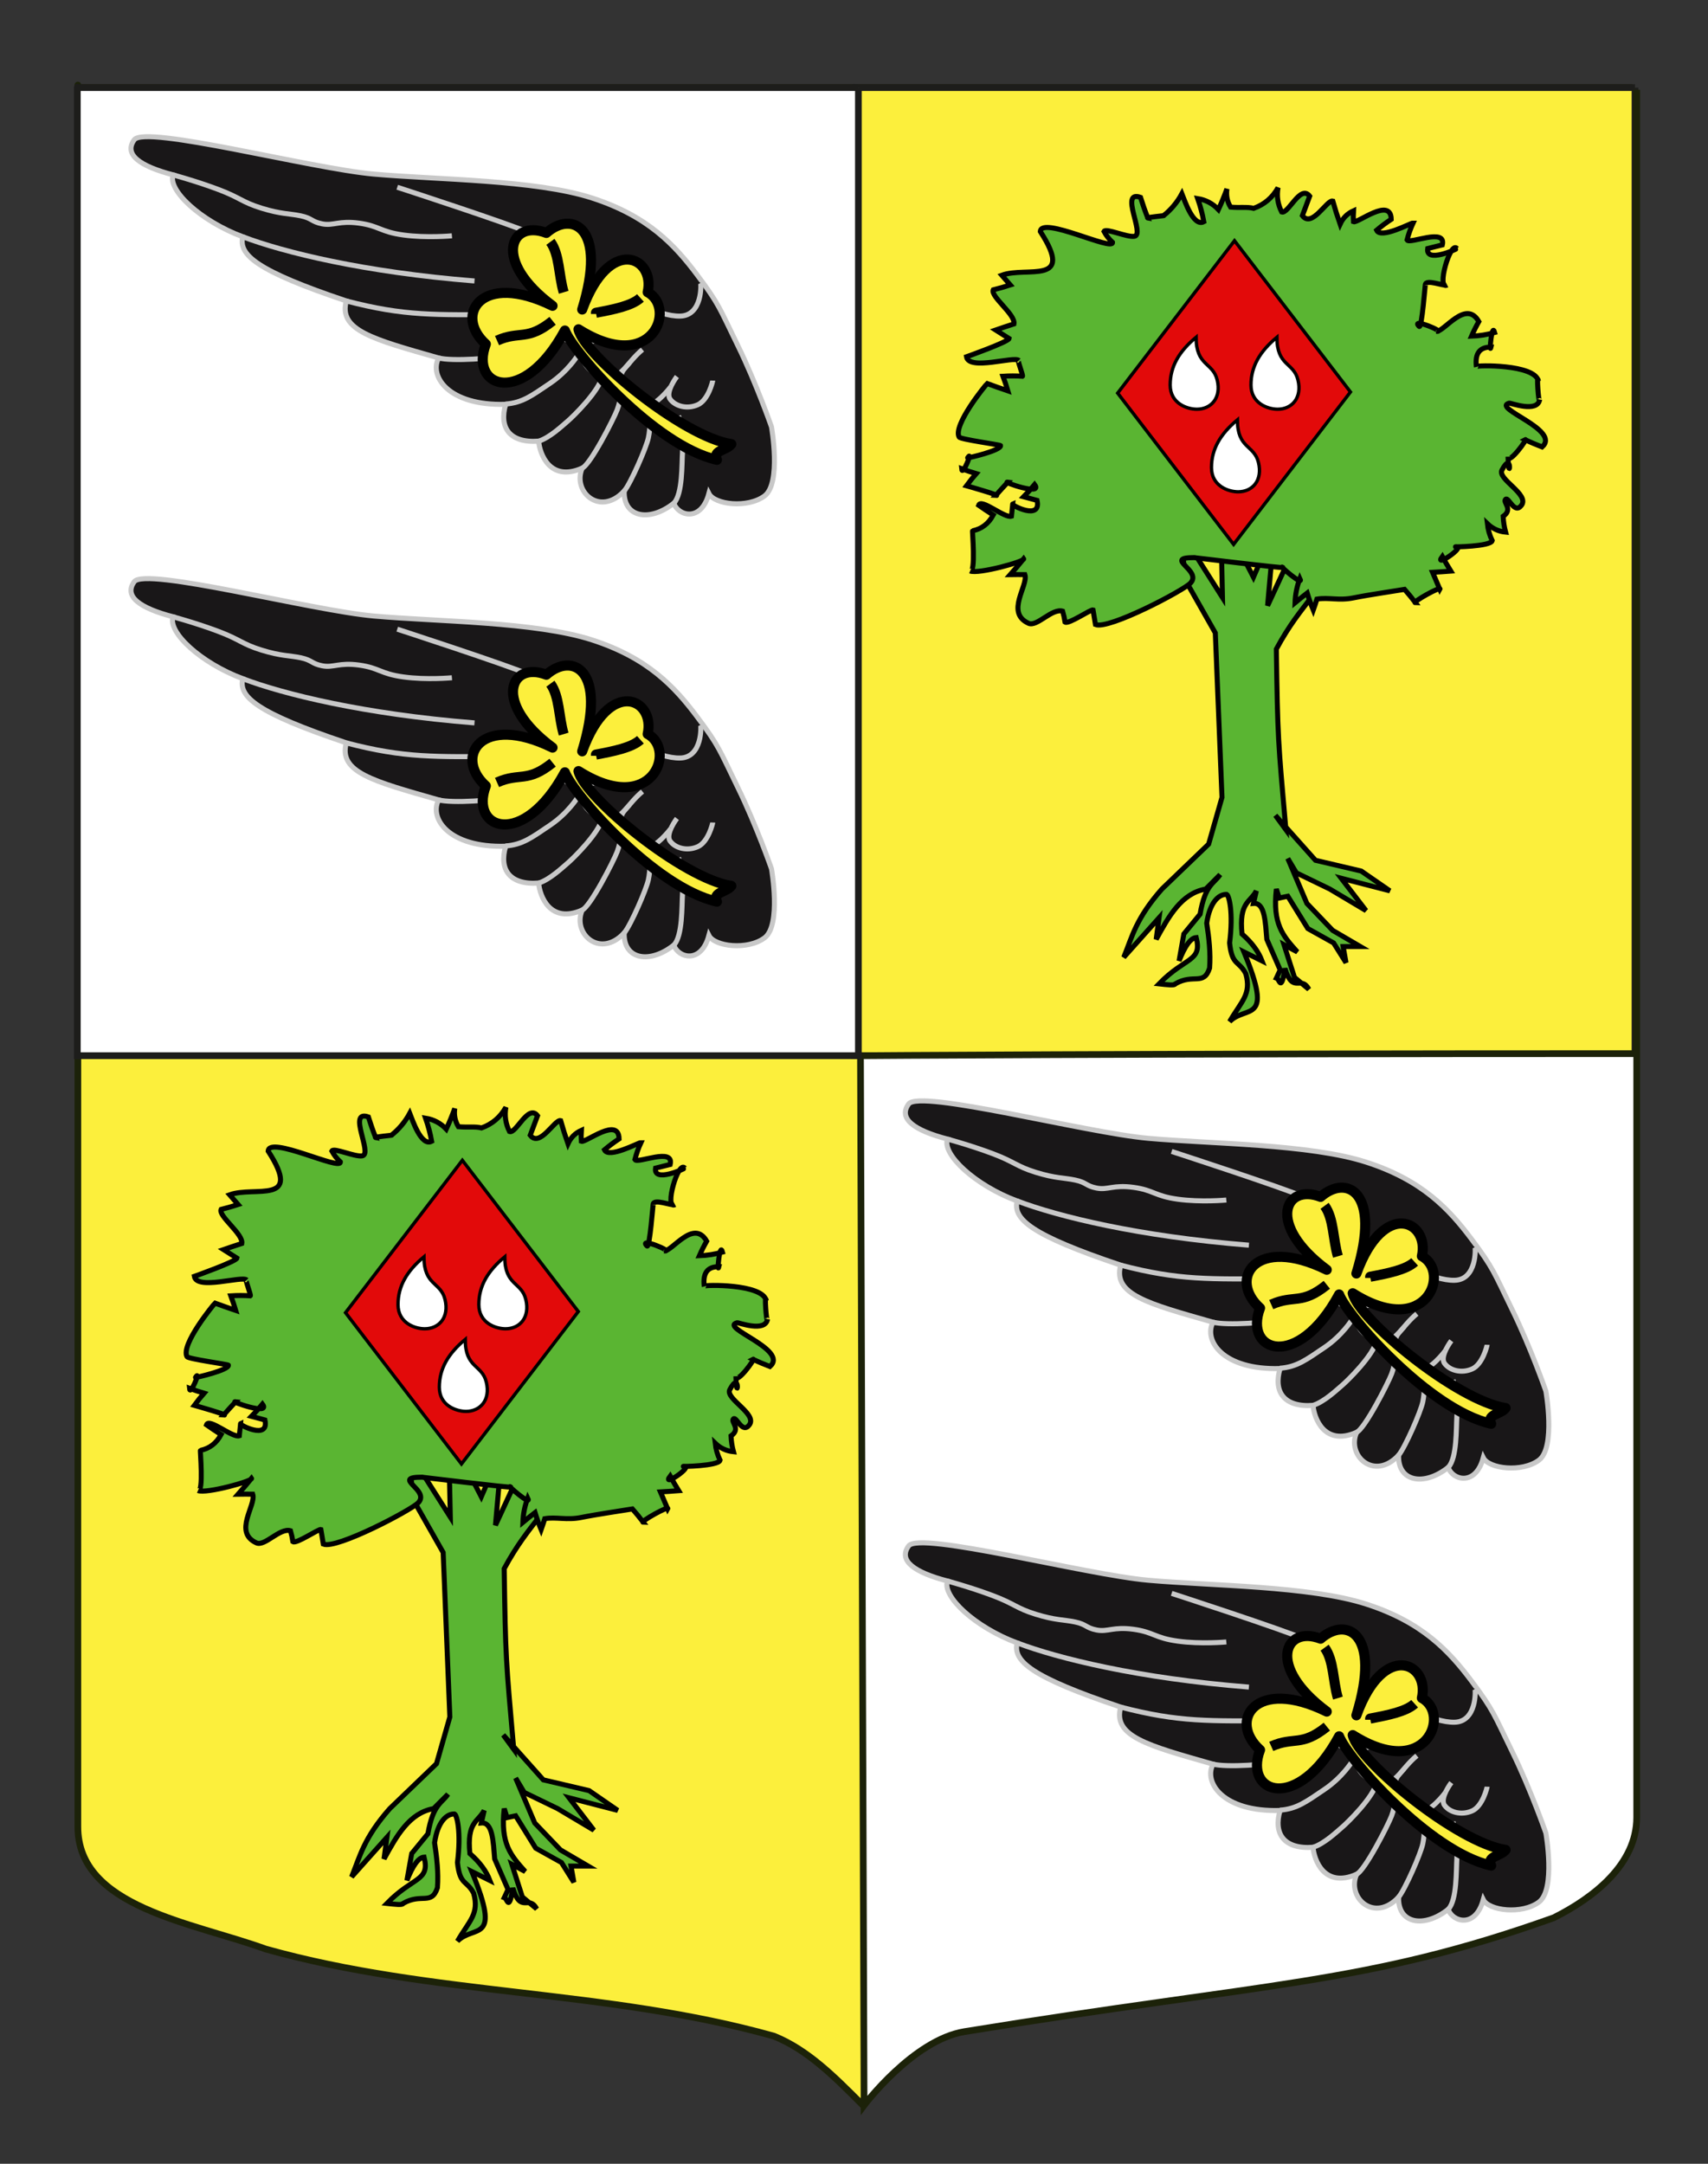 <?xml version="1.0" encoding="utf-8"?>
<!-- Generator: Adobe Illustrator 15.1.0, SVG Export Plug-In . SVG Version: 6.00 Build 0)  -->
<!DOCTYPE svg PUBLIC "-//W3C//DTD SVG 1.1//EN" "http://www.w3.org/Graphics/SVG/1.1/DTD/svg11.dtd">
<svg version="1.1"
	 id="svg2" xmlns:cc="http://creativecommons.org/ns#" xmlns:dc="http://purl.org/dc/elements/1.1/" xmlns:rdf="http://www.w3.org/1999/02/22-rdf-syntax-ns#" xmlns:svg="http://www.w3.org/2000/svg" sodipodi:version="0.32" xmlns:sodipodi="http://sodipodi.sourceforge.net/DTD/sodipodi-0.dtd" sodipodi:docname="Blason_Nassau-Siegen.svg" inkscape:version="0.45+0.46pre0+devel" xmlns:inkscape="http://www.inkscape.org/namespaces/inkscape" sodipodi:docbase="C:\Documents and Settings\Jimmy\Mes documents\H‚Äö√†√∂¬¨¬©raldique\R‚Äö√†√∂¬¨¬©alisations Perso" inkscape:output_extension="org.inkscape.output.svg.inkscape"
	 xmlns="http://www.w3.org/2000/svg" xmlns:xlink="http://www.w3.org/1999/xlink" x="0px" y="0px" width="255.118px"
	 height="323.15px" viewBox="0 0 255.118 323.15" enable-background="new 0 0 255.118 323.15" xml:space="preserve">
<rect x="0" y="0" width="255.118" height="323.15" fill="#333333" stroke="none"/>
<path id="Quartier_4" fill="#FCEF3C" stroke="#1C2209" stroke-width="0.996" d="M243.804,13.085c-77.89,0-154.285,0-232.173,0
	c0-3.417,0,10.083,0,259.747c0,12.043,17.072,14.25,28.059,18.25c24.965,7,50.928,6,75.893,13c4.992,2,8.986,6,12.979,10
	c3.995-5,8.987-9,14.979-11c29.957-7,59.914-7,87.875-17c5.99-3,12.39-8,12.39-15C243.804,247.541,243.804,149.46,243.804,13.085"/>
<path id="Quartier1_9_" fill="#FCEF3C" stroke="#1D1D1B" stroke-width="1.004" d="M244.217,13.086c-39.141,0-77.527,0-116.667,0
	c0-3.424,0,144.578,0,144.578h116.667C244.217,157.664,244.217,149.774,244.217,13.086"/>
<path id="Fond_ecu_1_" fill="#FFFFFF" stroke="#1C2209" d="M244.47,157.357c-78,0-115.943,0.309-115.943,0.309l0.537,156.749
	c0,0,7.337-9.752,15-11c45.453-7.402,60-7,88-17c6-3,12.406-8,12.406-15c0-23.541,0-121.622,0-257.997"/>
<path id="Quartier1_1_" fill="#FFFFFF" stroke="#1D1D1B" stroke-width="1.004" d="M128.217,13.086c-39.139,0-77.527,0-116.667,0
	c0-3.424,0,144.578,0,144.578h116.667C128.217,157.664,128.217,149.774,128.217,13.086"/>
<g>
	<g id="g15731">
		<path id="path10141" fill="#191718" stroke="#C8C8C8" stroke-width="0.75" d="M20.055,20.874
			c1.626-2.221,26.354,4.284,35.771,5.126c9.41,0.841,24.137,0.831,32.604,3.57c8.319,2.692,12.317,6.969,15.728,11.521
			c3.283,4.387,3.278,4.849,6.047,10.514c2.77,5.664,5.029,12.145,5.029,12.145s1.497,8.436-1.035,10.318
			c-2.533,1.884-7.49,1.304-8.312-0.361c-1.175,4.377-4.659,3.311-5.233,1.433c-3.587,2.865-7.566,2.188-7.417-1.813
			c-3.622,3.899-7.793,0.093-6.271-3.415c-4.834,2.122-6.354-2.127-6.51-4.025c-4.373,0.308-5.937-2.045-4.926-5.502
			c-8.613,0.245-11.443-4.24-10.01-6.92c-9.796-2.794-14.994-4.137-13.793-8.521c-13.41-4.501-16.125-6.897-15.464-9.58
			c-6.321-2.356-11.239-6.982-10.412-9.248C20.905,24.823,18.443,23.075,20.055,20.874z"/>
		<path id="path11049" fill="#191718" stroke="#C8C8C8" stroke-width="0.75" d="M104.633,42.227c0.113,0.164,0.301,4.892-3.02,4.981
			c-3.321,0.09-8.519-2.86-11.904-5.318c-3.332-2.419-6.937-5.526-10.324-7.014c-3.457-1.516-20.049-6.91-20.049-6.91"/>
		<path id="path11051" fill="#191718" stroke="#C8C8C8" stroke-width="0.75" d="M75.495,60.342c2.557-0.18,3.952-1.271,6.65-3.089
			c2.699-1.815,4.145-4.181,4.145-4.181"/>
		<path id="path11053" fill="#191718" stroke="#C8C8C8" stroke-width="0.75" d="M80.438,65.892c1.674-0.515,3.555-2.32,4.359-2.999
			c0.822-0.694,4.673-4.48,5.156-6.652"/>
		<path id="path11055" fill="#191718" stroke="#C8C8C8" stroke-width="0.75" d="M86.924,69.927c1.213-0.431,4.766-7.407,5.267-8.738
			C92.68,59.891,93,57.752,93,57.752"/>
		<path id="path11057" fill="#191718" stroke="#C8C8C8" stroke-width="0.75" d="M93.236,73.348c1.037-1.312,3.3-6.512,3.609-7.959
			c0.302-1.423,0.302-3.481,0.302-3.481"/>
		<path id="path11059" fill="#191718" stroke="#C8C8C8" stroke-width="0.75" d="M100.665,75.142c1.309-1.414,1.16-5.779,1.282-7.697
			c0.126-1.974-0.581-5.375-0.581-5.375"/>
		<path id="path11061" fill="#191718" stroke="#C8C8C8" stroke-width="0.75" d="M65.491,53.459c2.062,0.53,8.276,0.104,10.991-0.519
			c2.728-0.627,5.381-2.271,5.381-2.271"/>
		<path id="path11063" fill="#191718" stroke="#C8C8C8" stroke-width="0.75" d="M51.721,44.948
			c8.738,2.281,13.158,2.079,23.582,2.031"/>
		<path id="path11065" fill="#191718" stroke="#C8C8C8" stroke-width="0.75" d="M36.254,35.358c6.106,2.318,18.11,5.29,34.621,6.604
			"/>
		<path id="path11067" fill="#191718" stroke="#C8C8C8" stroke-width="0.75" d="M25.833,26.116c0,0,3.455,0.93,6.763,2.173
			c3.306,1.243,3.522,1.889,6.464,2.8c2.941,0.91,4.148,0.786,5.852,1.144c1.741,0.365,1.579,0.878,3.219,1.201
			c1.674,0.327,2.471-0.523,5.502-0.107c3.031,0.416,3.156,1.298,6.623,1.771c3.469,0.474,7.246,0.12,7.246,0.12"/>
		<path id="path11069" fill="#191718" stroke="#C8C8C8" stroke-width="0.75" d="M106.459,56.838c-0.004,0.12-0.66,2.922-2.25,3.618
			c-1.592,0.696-3.334,0.22-4.109-0.835c-0.777-1.056,1.006-3.388,1.006-3.388"/>
		<path id="path11071" fill="#191718" stroke="#C8C8C8" stroke-width="0.75" d="M100.233,57.693c0,0-2.352,3.234-4.32,3.08
			c-1.972-0.156-3.035-2.875-3.149-4.046c-0.114-1.169,0.407-1.55,1.284-2.562"/>
		<path id="path11073" fill="#191718" stroke="#C8C8C8" stroke-width="0.75" d="M95.963,52.209c-2.18,1.789-3.161,4.25-5.1,4.146
			c-1.898-0.104-3.351-1.401-3.766-2.576c-0.426-1.209,0.095-2.426,0.095-2.426"/>
		<path id="path11075" fill="#191718" stroke="#C8C8C8" stroke-width="0.75" d="M92.406,48.925
			c-0.081,0.037-3.243,2.524-5.987,2.378c-2.723-0.146-4.696-3.079-4.599-4.698c0.095-1.58,1.574-2.071,2.158-2.269"/>
		<path id="path11077" fill="#191718" stroke="#C8C8C8" stroke-width="0.75" d="M88.895,43.373
			c-0.163,0.073-3.488,1.439-5.926,0.808c-2.436-0.633-4.118-3.253-4.557-4.798c-0.445-1.581,0.451-2.908,1.241-3.259"/>
	</g>
	<g id="Trefle" transform="matrix(2.008,0,0,2.008,805.083,-111.589)">
		
			<path id="path3236" sodipodi:nodetypes="cccccccccc" fill="#FCEF3C" stroke="#000000" stroke-width="0.75" stroke-linejoin="round" d="
			M-357.631,78.593c2.018-5.577,5.462-3.904,4.87-1.287c2.186,1.171,0.354,6.228-5.146,2.757c0.444,1.972,7.805,8.007,11.371,8.538
			c-0.347,0.476-1.436,0.458-1.07,1.172c-4.627-1.041-10.7-7.999-11.312-9.618c-3.094,5.727-7.12,4.269-5.881,1.011
			c-2.413-2.168-0.344-5.459,4.962-2.849c-4.518-3.347-3.14-6.453-0.459-5.421C-358.395,71.215-355.724,72.436-357.631,78.593z"/>
		<path id="path3238" sodipodi:nodetypes="cccc" fill="#FCEF3C" stroke="#000000" stroke-width="0.75" stroke-linejoin="round" d="
			M-353.3,77.731c-0.656,0.591-1.974,0.851-3.308,1.103v0.092l0,0"/>
		<path id="path3240" sodipodi:nodetypes="cc" fill="#FCEF3C" stroke="#000000" stroke-width="0.75" stroke-linejoin="round" d="
			M-359.996,73.559c0.687,0.937,0.614,2.503,0.989,3.752"/>
		<path id="path3242" sodipodi:nodetypes="cc" fill="#FCEF3C" stroke="#000000" stroke-width="0.75" stroke-linejoin="round" d="
			M-359.831,79.434c-1.899,1.528-2.431,0.713-4.135,1.47"/>
	</g>
</g>
<g>
	<g id="g15731_1_">
		<path id="path10141_1_" fill="#191718" stroke="#C8C8C8" stroke-width="0.75" d="M20.055,86.873
			c1.626-2.221,26.354,4.284,35.771,5.126c9.41,0.841,24.137,0.831,32.604,3.57c8.319,2.69,12.317,6.969,15.728,11.521
			c3.283,4.387,3.278,4.849,6.047,10.514c2.77,5.664,5.029,12.145,5.029,12.145s1.497,8.436-1.035,10.318
			c-2.533,1.884-7.49,1.304-8.312-0.361c-1.175,4.377-4.659,3.311-5.233,1.432c-3.587,2.866-7.566,2.188-7.417-1.812
			c-3.622,3.899-7.793,0.093-6.271-3.415c-4.834,2.122-6.354-2.127-6.51-4.025c-4.373,0.308-5.937-2.045-4.926-5.502
			c-8.613,0.245-11.443-4.24-10.01-6.92c-9.796-2.794-14.994-4.137-13.793-8.521c-13.41-4.501-16.125-6.897-15.464-9.58
			c-6.321-2.356-11.239-6.982-10.412-9.248C20.905,90.823,18.443,89.075,20.055,86.873z"/>
		<path id="path11049_1_" fill="#191718" stroke="#C8C8C8" stroke-width="0.75" d="M104.633,108.227
			c0.113,0.164,0.301,4.892-3.02,4.981c-3.321,0.09-8.519-2.86-11.904-5.318c-3.332-2.421-6.937-5.526-10.324-7.014
			c-3.457-1.516-20.049-6.91-20.049-6.91"/>
		<path id="path11051_1_" fill="#191718" stroke="#C8C8C8" stroke-width="0.75" d="M75.495,126.341
			c2.557-0.18,3.952-1.271,6.65-3.089c2.699-1.815,4.145-4.181,4.145-4.181"/>
		<path id="path11053_1_" fill="#191718" stroke="#C8C8C8" stroke-width="0.75" d="M80.438,131.892
			c1.674-0.515,3.555-2.32,4.359-2.999c0.822-0.694,4.673-4.48,5.156-6.652"/>
		<path id="path11055_1_" fill="#191718" stroke="#C8C8C8" stroke-width="0.75" d="M86.924,135.925
			c1.213-0.431,4.766-7.407,5.267-8.738c0.489-1.296,0.81-3.437,0.81-3.437"/>
		<path id="path11057_1_" fill="#191718" stroke="#C8C8C8" stroke-width="0.75" d="M93.236,139.348
			c1.037-1.312,3.3-6.512,3.609-7.959c0.302-1.423,0.302-3.481,0.302-3.481"/>
		<path id="path11059_1_" fill="#191718" stroke="#C8C8C8" stroke-width="0.75" d="M100.665,141.142
			c1.309-1.414,1.16-5.779,1.282-7.697c0.126-1.974-0.581-5.375-0.581-5.375"/>
		<path id="path11061_1_" fill="#191718" stroke="#C8C8C8" stroke-width="0.75" d="M65.491,119.459
			c2.062,0.53,8.276,0.104,10.991-0.519c2.728-0.627,5.381-2.271,5.381-2.271"/>
		<path id="path11063_1_" fill="#191718" stroke="#C8C8C8" stroke-width="0.75" d="M51.721,110.948
			c8.738,2.281,13.158,2.079,23.582,2.031"/>
		<path id="path11065_1_" fill="#191718" stroke="#C8C8C8" stroke-width="0.75" d="M36.254,101.358
			c6.106,2.318,18.11,5.29,34.621,6.604"/>
		<path id="path11067_1_" fill="#191718" stroke="#C8C8C8" stroke-width="0.75" d="M25.833,92.116c0,0,3.455,0.93,6.763,2.173
			c3.306,1.243,3.522,1.889,6.464,2.8c2.941,0.91,4.148,0.786,5.852,1.144c1.741,0.364,1.579,0.878,3.219,1.201
			c1.674,0.327,2.471-0.523,5.502-0.107c3.031,0.416,3.156,1.298,6.623,1.771c3.469,0.475,7.246,0.121,7.246,0.121"/>
		<path id="path11069_1_" fill="#191718" stroke="#C8C8C8" stroke-width="0.75" d="M106.46,122.838
			c-0.004,0.12-0.66,2.922-2.25,3.618c-1.592,0.696-3.334,0.22-4.109-0.835c-0.777-1.056,1.006-3.388,1.006-3.388"/>
		<path id="path11071_1_" fill="#191718" stroke="#C8C8C8" stroke-width="0.75" d="M100.233,123.693c0,0-2.352,3.234-4.32,3.08
			c-1.972-0.156-3.035-2.875-3.149-4.046c-0.114-1.169,0.407-1.55,1.284-2.562"/>
		<path id="path11073_1_" fill="#191718" stroke="#C8C8C8" stroke-width="0.75" d="M95.963,118.209
			c-2.18,1.789-3.161,4.25-5.1,4.146c-1.898-0.104-3.351-1.401-3.766-2.576c-0.426-1.209,0.095-2.426,0.095-2.426"/>
		<path id="path11075_1_" fill="#191718" stroke="#C8C8C8" stroke-width="0.75" d="M92.406,114.924
			c-0.081,0.037-3.243,2.524-5.987,2.378c-2.723-0.146-4.696-3.079-4.599-4.698c0.095-1.58,1.574-2.071,2.158-2.269"/>
		<path id="path11077_1_" fill="#191718" stroke="#C8C8C8" stroke-width="0.75" d="M88.895,109.372
			c-0.163,0.073-3.488,1.439-5.926,0.806c-2.436-0.631-4.118-3.251-4.557-4.796c-0.445-1.581,0.451-2.908,1.241-3.259"/>
	</g>
	<g id="Trefle_1_" transform="matrix(2.008,0,0,2.008,805.083,-111.589)">
		
			<path id="path3236_1_" sodipodi:nodetypes="cccccccccc" fill="#FCEF3C" stroke="#000000" stroke-width="0.75" stroke-linejoin="round" d="
			M-357.631,111.452c2.018-5.577,5.462-3.904,4.87-1.287c2.186,1.171,0.354,6.228-5.146,2.757c0.444,1.972,7.805,8.007,11.371,8.538
			c-0.347,0.476-1.436,0.458-1.07,1.172c-4.627-1.041-10.7-7.999-11.312-9.618c-3.094,5.727-7.12,4.269-5.881,1.011
			c-2.413-2.168-0.344-5.459,4.962-2.849c-4.518-3.347-3.14-6.453-0.459-5.421C-358.395,104.077-355.724,105.296-357.631,111.452z"
			/>
		
			<path id="path3238_1_" sodipodi:nodetypes="cccc" fill="#FCEF3C" stroke="#000000" stroke-width="0.75" stroke-linejoin="round" d="
			M-353.3,110.591c-0.656,0.591-1.974,0.851-3.308,1.103v0.092l0,0"/>
		<path id="path3240_1_" sodipodi:nodetypes="cc" fill="#FCEF3C" stroke="#000000" stroke-width="0.75" stroke-linejoin="round" d="
			M-359.996,106.421c0.687,0.937,0.614,2.503,0.989,3.752"/>
		<path id="path3242_1_" sodipodi:nodetypes="cc" fill="#FCEF3C" stroke="#000000" stroke-width="0.75" stroke-linejoin="round" d="
			M-359.831,112.296c-1.899,1.528-2.431,0.713-4.135,1.47"/>
	</g>
</g>
<g>
	<g id="g15731_3_">
		<path id="path10141_3_" fill="#191718" stroke="#C8C8C8" stroke-width="0.75" d="M135.723,164.873
			c1.625-2.221,26.354,4.285,35.771,5.127c9.409,0.842,24.139,0.831,32.604,3.57c8.319,2.69,12.317,6.969,15.728,11.521
			c3.282,4.387,3.278,4.849,6.047,10.514c2.771,5.664,5.028,12.145,5.028,12.145s1.497,8.436-1.034,10.318
			c-2.533,1.885-7.488,1.304-8.312-0.361c-1.176,4.377-4.659,3.312-5.233,1.434c-3.586,2.864-7.565,2.188-7.416-1.813
			c-3.622,3.899-7.794,0.093-6.271-3.415c-4.834,2.123-6.354-2.127-6.512-4.022c-4.371,0.306-5.936-2.048-4.926-5.504
			c-8.611,0.245-11.441-4.239-10.01-6.92c-9.796-2.794-14.994-4.138-13.793-8.521c-13.41-4.502-16.125-6.896-15.465-9.58
			c-6.32-2.355-11.238-6.981-10.412-9.247C136.573,168.822,134.11,167.075,135.723,164.873z"/>
		<path id="path11049_3_" fill="#191718" stroke="#C8C8C8" stroke-width="0.75" d="M220.301,186.226
			c0.111,0.164,0.299,4.893-3.021,4.98c-3.32,0.092-8.519-2.859-11.902-5.318c-3.332-2.421-6.938-5.525-10.324-7.014
			c-3.457-1.516-20.051-6.909-20.051-6.909"/>
		<path id="path11051_3_" fill="#191718" stroke="#C8C8C8" stroke-width="0.75" d="M191.161,204.34
			c2.559-0.18,3.952-1.271,6.651-3.089c2.699-1.816,4.146-4.181,4.146-4.181"/>
		<path id="path11053_3_" fill="#191718" stroke="#C8C8C8" stroke-width="0.75" d="M196.105,209.891
			c1.674-0.515,3.556-2.32,4.358-2.999c0.822-0.694,4.674-4.48,5.154-6.652"/>
		<path id="path11055_3_" fill="#191718" stroke="#C8C8C8" stroke-width="0.75" d="M202.592,213.925
			c1.212-0.431,4.764-7.407,5.266-8.737c0.488-1.297,0.811-3.438,0.811-3.438"/>
		<path id="path11057_3_" fill="#191718" stroke="#C8C8C8" stroke-width="0.75" d="M208.903,217.348
			c1.037-1.312,3.301-6.512,3.609-7.959c0.302-1.424,0.302-3.481,0.302-3.481"/>
		<path id="path11059_3_" fill="#191718" stroke="#C8C8C8" stroke-width="0.75" d="M216.333,219.141
			c1.308-1.414,1.16-5.779,1.28-7.696c0.128-1.977-0.579-5.375-0.579-5.375"/>
		<path id="path11061_3_" fill="#191718" stroke="#C8C8C8" stroke-width="0.75" d="M181.156,197.459
			c2.064,0.53,8.277,0.104,10.992-0.52c2.729-0.627,5.381-2.271,5.381-2.271"/>
		<path id="path11063_3_" fill="#191718" stroke="#C8C8C8" stroke-width="0.75" d="M167.388,188.948
			c8.739,2.28,13.157,2.079,23.582,2.031"/>
		<path id="path11065_3_" fill="#191718" stroke="#C8C8C8" stroke-width="0.75" d="M151.922,179.357
			c6.105,2.318,18.109,5.291,34.621,6.604"/>
		<path id="path11067_3_" fill="#191718" stroke="#C8C8C8" stroke-width="0.75" d="M141.501,170.115c0,0,3.455,0.931,6.763,2.174
			c3.307,1.243,3.521,1.891,6.465,2.8c2.94,0.909,4.147,0.786,5.851,1.144c1.741,0.365,1.58,0.878,3.221,1.201
			c1.675,0.326,2.472-0.523,5.502-0.107c3.031,0.416,3.156,1.298,6.623,1.771c3.469,0.475,7.246,0.121,7.246,0.121"/>
		<path id="path11069_3_" fill="#191718" stroke="#C8C8C8" stroke-width="0.75" d="M222.128,200.838
			c-0.004,0.119-0.66,2.922-2.25,3.617c-1.592,0.696-3.336,0.221-4.109-0.835c-0.775-1.056,1.007-3.388,1.007-3.388"/>
		<path id="path11071_3_" fill="#191718" stroke="#C8C8C8" stroke-width="0.75" d="M215.901,201.693c0,0-2.352,3.233-4.322,3.08
			c-1.971-0.156-3.033-2.876-3.146-4.047c-0.114-1.17,0.406-1.55,1.283-2.562"/>
		<path id="path11073_3_" fill="#191718" stroke="#C8C8C8" stroke-width="0.75" d="M211.631,196.209
			c-2.182,1.789-3.162,4.251-5.102,4.146c-1.896-0.104-3.352-1.401-3.766-2.576c-0.426-1.209,0.095-2.426,0.095-2.426"/>
		<path id="path11075_3_" fill="#191718" stroke="#C8C8C8" stroke-width="0.75" d="M208.073,192.924
			c-0.08,0.036-3.242,2.523-5.986,2.38c-2.724-0.146-4.696-3.081-4.601-4.7c0.097-1.58,1.574-2.07,2.158-2.269"/>
		<path id="path11077_3_" fill="#191718" stroke="#C8C8C8" stroke-width="0.75" d="M204.563,187.373
			c-0.163,0.072-3.488,1.438-5.927,0.805c-2.437-0.631-4.118-3.251-4.558-4.796c-0.445-1.581,0.451-2.908,1.241-3.259"/>
	</g>
	<g id="Trefle_3_" transform="matrix(2.008,0,0,2.008,805.083,-111.589)">
		
			<path id="path3236_3_" sodipodi:nodetypes="cccccccccc" fill="#FCEF3C" stroke="#000000" stroke-width="0.75" stroke-linejoin="round" d="
			M-300.041,150.288c2.019-5.577,5.462-3.904,4.87-1.287c2.186,1.171,0.354,6.228-5.145,2.756c0.444,1.972,7.805,8.007,11.371,8.538
			c-0.347,0.477-1.436,0.458-1.07,1.172c-4.627-1.041-10.7-7.999-11.312-9.618c-3.094,5.727-7.12,4.269-5.881,1.011
			c-2.413-2.168-0.343-5.459,4.962-2.849c-4.518-3.347-3.14-6.452-0.459-5.421C-300.803,142.911-298.133,144.131-300.041,150.288z"
			/>
		
			<path id="path3238_3_" sodipodi:nodetypes="cccc" fill="#FCEF3C" stroke="#000000" stroke-width="0.75" stroke-linejoin="round" d="
			M-295.709,149.427c-0.655,0.591-1.974,0.851-3.307,1.103v0.092l0,0"/>
		<path id="path3240_3_" sodipodi:nodetypes="cc" fill="#FCEF3C" stroke="#000000" stroke-width="0.75" stroke-linejoin="round" d="
			M-302.405,145.255c0.687,0.936,0.614,2.503,0.988,3.752"/>
		<path id="path3242_3_" sodipodi:nodetypes="cc" fill="#FCEF3C" stroke="#000000" stroke-width="0.75" stroke-linejoin="round" d="
			M-302.241,151.13c-1.899,1.528-2.431,0.713-4.135,1.47"/>
	</g>
</g>
<g>
	<g id="g15731_2_">
		<path id="path10141_2_" fill="#191718" stroke="#C8C8C8" stroke-width="0.75" d="M135.723,230.873
			c1.625-2.221,26.354,4.285,35.771,5.127c9.409,0.842,24.139,0.831,32.604,3.57c8.319,2.69,12.317,6.969,15.728,11.521
			c3.282,4.387,3.278,4.849,6.047,10.514c2.771,5.663,5.028,12.145,5.028,12.145s1.497,8.435-1.034,10.318
			c-2.533,1.884-7.488,1.304-8.312-0.361c-1.176,4.377-4.659,3.311-5.233,1.433c-3.586,2.865-7.565,2.188-7.416-1.812
			c-3.622,3.898-7.794,0.093-6.271-3.415c-4.834,2.123-6.354-2.127-6.512-4.023c-4.371,0.307-5.936-2.047-4.926-5.503
			c-8.611,0.245-11.441-4.24-10.01-6.92c-9.796-2.794-14.994-4.138-13.793-8.521c-13.41-4.502-16.125-6.896-15.465-9.58
			c-6.32-2.355-11.238-6.981-10.412-9.247C136.573,234.822,134.11,233.075,135.723,230.873z"/>
		<path id="path11049_2_" fill="#191718" stroke="#C8C8C8" stroke-width="0.75" d="M220.301,252.226
			c0.111,0.164,0.299,4.893-3.021,4.98c-3.32,0.092-8.519-2.86-11.902-5.318c-3.332-2.421-6.938-5.525-10.324-7.014
			c-3.457-1.516-20.051-6.909-20.051-6.909"/>
		<path id="path11051_2_" fill="#191718" stroke="#C8C8C8" stroke-width="0.75" d="M191.161,270.34
			c2.559-0.18,3.952-1.271,6.651-3.089c2.699-1.817,4.146-4.181,4.146-4.181"/>
		<path id="path11053_2_" fill="#191718" stroke="#C8C8C8" stroke-width="0.75" d="M196.105,275.89
			c1.674-0.514,3.556-2.319,4.358-2.999c0.822-0.693,4.674-4.479,5.154-6.651"/>
		<path id="path11055_2_" fill="#191718" stroke="#C8C8C8" stroke-width="0.75" d="M202.592,279.925
			c1.212-0.431,4.764-7.408,5.266-8.738c0.488-1.297,0.811-3.437,0.811-3.437"/>
		<path id="path11057_2_" fill="#191718" stroke="#C8C8C8" stroke-width="0.75" d="M208.903,283.346
			c1.037-1.312,3.301-6.511,3.609-7.96c0.302-1.422,0.302-3.479,0.302-3.479"/>
		<path id="path11059_2_" fill="#191718" stroke="#C8C8C8" stroke-width="0.75" d="M216.333,285.14
			c1.308-1.414,1.16-5.778,1.28-7.695c0.128-1.977-0.579-5.375-0.579-5.375"/>
		<path id="path11061_2_" fill="#191718" stroke="#C8C8C8" stroke-width="0.75" d="M181.156,263.459
			c2.064,0.53,8.277,0.104,10.992-0.52c2.729-0.627,5.381-2.271,5.381-2.271"/>
		<path id="path11063_2_" fill="#191718" stroke="#C8C8C8" stroke-width="0.75" d="M167.388,254.948
			c8.739,2.279,13.157,2.079,23.582,2.03"/>
		<path id="path11065_2_" fill="#191718" stroke="#C8C8C8" stroke-width="0.75" d="M151.923,245.357
			c6.105,2.318,18.109,5.291,34.621,6.604"/>
		<path id="path11067_2_" fill="#191718" stroke="#C8C8C8" stroke-width="0.75" d="M141.501,236.115c0,0,3.455,0.931,6.763,2.174
			c3.307,1.243,3.521,1.891,6.465,2.8c2.94,0.909,4.147,0.786,5.851,1.144c1.741,0.365,1.58,0.878,3.221,1.201
			c1.675,0.326,2.472-0.523,5.502-0.107c3.031,0.416,3.156,1.298,6.623,1.771c3.469,0.475,7.246,0.121,7.246,0.121"/>
		<path id="path11069_2_" fill="#191718" stroke="#C8C8C8" stroke-width="0.75" d="M222.128,266.836
			c-0.004,0.119-0.66,2.922-2.25,3.617c-1.592,0.696-3.336,0.221-4.109-0.835c-0.775-1.056,1.007-3.388,1.007-3.388"/>
		<path id="path11071_2_" fill="#191718" stroke="#C8C8C8" stroke-width="0.75" d="M215.901,267.693c0,0-2.352,3.233-4.322,3.08
			c-1.971-0.156-3.033-2.877-3.146-4.048c-0.114-1.171,0.406-1.549,1.283-2.561"/>
		<path id="path11073_2_" fill="#191718" stroke="#C8C8C8" stroke-width="0.75" d="M211.632,262.209
			c-2.18,1.789-3.161,4.251-5.101,4.146c-1.897-0.104-3.352-1.401-3.766-2.576c-0.427-1.209,0.095-2.426,0.095-2.426"/>
		<path id="path11075_2_" fill="#191718" stroke="#C8C8C8" stroke-width="0.75" d="M208.073,258.924
			c-0.08,0.036-3.242,2.523-5.986,2.378c-2.724-0.146-4.696-3.08-4.601-4.699c0.097-1.579,1.574-2.069,2.158-2.268"/>
		<path id="path11077_2_" fill="#191718" stroke="#C8C8C8" stroke-width="0.75" d="M204.563,253.373
			c-0.163,0.072-3.488,1.438-5.927,0.805c-2.437-0.631-4.118-3.251-4.558-4.796c-0.445-1.581,0.451-2.908,1.241-3.259"/>
	</g>
	<g id="Trefle_2_" transform="matrix(2.008,0,0,2.008,805.083,-111.589)">
		
			<path id="path3236_2_" sodipodi:nodetypes="cccccccccc" fill="#FCEF3C" stroke="#000000" stroke-width="0.75" stroke-linejoin="round" d="
			M-300.041,183.149c2.019-5.577,5.462-3.904,4.87-1.287c2.186,1.171,0.354,6.228-5.145,2.756c0.444,1.972,7.805,8.007,11.371,8.538
			c-0.347,0.477-1.436,0.458-1.07,1.172c-4.627-1.041-10.7-7.999-11.312-9.618c-3.094,5.727-7.12,4.269-5.881,1.011
			c-2.413-2.168-0.343-5.459,4.962-2.849c-4.518-3.347-3.14-6.452-0.459-5.421C-300.803,175.773-298.133,176.992-300.041,183.149z"
			/>
		
			<path id="path3238_2_" sodipodi:nodetypes="cccc" fill="#FCEF3C" stroke="#000000" stroke-width="0.75" stroke-linejoin="round" d="
			M-295.709,182.287c-0.655,0.591-1.974,0.851-3.307,1.103v0.092l0,0"/>
		<path id="path3240_2_" sodipodi:nodetypes="cc" fill="#FCEF3C" stroke="#000000" stroke-width="0.75" stroke-linejoin="round" d="
			M-302.405,178.117c0.687,0.936,0.614,2.503,0.988,3.752"/>
		<path id="path3242_2_" sodipodi:nodetypes="cc" fill="#FCEF3C" stroke="#000000" stroke-width="0.75" stroke-linejoin="round" d="
			M-302.24,183.991c-1.899,1.528-2.431,0.713-4.135,1.47"/>
	</g>
</g>
<g id="Arbre">
	<path id="Tronc_et_racines" fill="#5AB532" stroke="#000000" stroke-width="0.75" d="M176.26,79.26l0.85,7.479l4.417,7.784
		l0.998,24.563l-1.995,6.979l-6.98,6.709c-3.907,4.431-4.443,7.129-5.7,10.198l5.272-5.904l-0.429,3.221
		c1.886-3.448,3.781-6.88,7.409-7.515l2.139-2.147c-0.908,1.356-2.219,1.421-2.992,5.905l-2.422,2.952l-0.715,4.023
		c0.855-2.173,1.711-3.432,2.566-3.487c0.908,3.629-1.623,2.865-5.559,6.914c1.131,0.124,2.375,0.287,2.422,0
		c2.748-1.593,4.246,0.354,5.131-2.352c0.162-2.235-0.086-4.474-0.43-6.71c0.461-3.121,1.807-4.358,2.992-4.294
		c0.35,0.198,1,2.678,0.428,7.247c0.349,3.45,1.396,2.602,2.424,4.604c0.85,3.079-0.642,4.068-2.424,7.14
		c2.482-2.537,6.67,0.505,2.14-10.402l2.706,1.342c-0.516-1.342-1.456-2.684-2.991-4.024c-0.479-4.771,1.235-4.709,2.138-6.441
		l-0.428,1.878c1.701-0.161,1.771,2.75,1.995,5.368l1.995,4.562l-0.713,1.546c0.431-1.374,0.76,2.708,1.425-1.773
		c1.188,3.917,2.376,0.934,3.562,3.114l-2.137-1.772l-1.566-4.87l1.994,1.071c-2.168-2.418-3.724-4.172-3.135-9.394l0.428,1.342
		l1.282-0.268l2.992,4.831l3.847,2.146l1.854,2.952l-0.428-2.416h2.564l-4.132-2.416l-3.849-4.026l-2.852-6.709l1.282,2.147
		l4.987,2.415l5.414,3.221l-3.703-4.831l7.267,1.878l-4.274-2.953l-6.84-1.607l-5.984-6.709l1.567,2.146
		c-1.18-13.509-1.225-13.473-1.425-26.98c1.934-3.587,3.583-5.577,5.271-7.783l-2.992-6.441l-3.586,7.74l1.021-11.498l-3.135,7.246
		l-4.898-9.504l0.271,12.542L176.26,79.26z"/>
	<path id="Feuillage" fill="#5AB532" stroke="#000000" stroke-width="0.75" d="M178.352,83.277c-4.689,0,1.298,1.9-0.545,3.815
		c-1.07,1.118-12.206,6.976-14.178,6.183c-0.113-0.729-0.234-1.456-0.364-2.183c-0.343-0.108-3.642,2.179-4.183,1.818
		c-0.082-0.554-0.203-1.099-0.361-1.636c-1.604-0.466-3.84,2.39-5.09,1.815c-3.508-1.605-0.014-5.618-0.547-7.271
		c-0.728-0.012-1.455-0.012-2.182,0c0.684-0.773,1.35-1.562,1.999-2.363c0.267,0.384-6.799,2.33-7.998,1.819
		c0.886,0.379,0.29-6.124,0.364-6c1.359-0.275,2.391-1.063,3.09-2.363c-0.738-0.467-1.466-0.951-2.181-1.454
		c0.381-1.079,3.884,1.986,4.905,1.638c0.068-0.605,0.131-1.212,0.185-1.818c-0.324,0.137,4.328,2.545,3.635-0.546
		c-0.664-0.189-1.331-0.371-2-0.545c0.574-0.58,1.12-1.187,1.636-1.818c1.34,1.803-5.127-0.52-3.998-0.364
		c-0.613,0.66-1.22,1.327-1.817,2c1.121,0.098-4.362-1.454-4.362-1.454c0.458-0.627,0.943-1.232,1.454-1.816
		c-0.735-0.215-1.464-0.457-2.183-0.729c0.093,1.318,1.766-2.943,0.908-1.636c-0.056,0.084,4.987-1.08,4.91-1.817
		c-0.015-0.126-5.984-0.922-6.182-1.272c-0.991-1.776,4.038-7.875,4.182-7.998c1.025,0.377,2.057,0.741,3.092,1.091
		c-0.22-0.734-0.461-1.462-0.729-2.182c0.971-0.064,1.938-0.064,2.908,0c0.133-0.109-0.91-2.729-0.544-2.363
		c-0.677-0.674-7.452,1.581-7.816-0.544c0,0,6.29-2.233,6.362-2.726c-0.665-0.428-1.332-0.852-2-1.272
		c0.904-0.313,1.814-0.617,2.727-0.909c0.274-1.39-3.546-4.106-3.09-5.09c0.855-0.214,1.705-0.456,2.545-0.727
		c-0.425-0.484-0.849-0.971-1.271-1.455c3.757-1.362,11.007,1.598,5.757-6.529c0.104-2.356,10.893,3.017,10.783,1.622
		c-0.516-0.476-0.939-1.021-1.272-1.636c0.269-0.549,3.445,0.921,4.546,0.727c1.611-0.289-2.308-6.95,0.907-5.815
		c0.327,1.043,0.69,2.072,1.093,3.09c-0.462-0.078,2.695-0.373,2.361-0.363c1.129-0.903,2.038-1.994,2.729-3.272
		c0.387,0.96,1.707,5.022,3.271,4.183c-0.212-1.174-0.517-2.325-0.91-3.452c1.21,0.194,2.24,0.74,3.091,1.636
		c0.469-1.012,0.893-2.042,1.272-3.09c-0.146,0.971,0.034,1.879,0.545,2.727c1.374,0.13,2.491-0.066,3.455,0.183
		c1.597-0.573,2.809-1.604,3.636-3.09c-0.225,1.267-0.042,2.479,0.545,3.636c0.988,0.347,2.788-4.179,4.182-2.364
		c-0.36,0.972-0.726,1.94-1.092,2.909c1.434,1.904,3.672-2.415,4.545-2.181c0.328,1.162,0.691,2.312,1.09,3.454
		c0.422-0.925,1.09-1.59,2-1.999c-0.037,0.545-0.037,1.091,0,1.636c0.644,0.244,5.576-3.751,5.637-0.364
		c-0.762,0.5-1.489,1.045-2.184,1.636c0.623,1.365,5.154-1.108,5.452-1.09c-0.381,0.819-0.684,1.667-0.907,2.545
		c0.373,0.668,5.897-1.891,5.271,0.729c-0.729,0.172-1.457,0.354-2.183,0.545c-0.354,2.256,4.404,0.055,4.363,0
		c-0.974-1.259-3.137,6.301-1.455,5.453c-0.457,0.231-3.271-0.993-3.271,0c-0.001-0.282-0.516,6.567-0.908,6.18
		c-1.429-1.422,4.184,0.938,2.545,0.729c1.159,0.148,4.404-4.861,6.362-1.455c-0.403,0.707-0.767,1.434-1.091,2.181
		c1.176-0.041,2.326-0.223,3.453-0.545c-0.428-1.635-0.834,3.385-0.545,2.182c-1.688-0.023-2.416,0.945-2.183,2.908
		c-0.08-0.209,8.763-0.396,9.271,2.182c-0.326-1.642,0.031,3.727,0.183,2.729c-0.31,2.05-4.354,0.495-4.544,0.546
		c-2.713,0.728,7.793,3.994,4.908,6.544c-0.864-0.328-1.713-0.69-2.547-1.091c0.549-0.305-2.51,3.879-2.543,2.545
		c0.123,4.411,0.771-1.174-0.91,1.999c-0.721,1.362,4.175,3.627,2.908,5.271c-1.054,1.394-1.91-1.326-2.361-0.907
		c-0.477,0.438,1.183,1.479-0.363,2.544c0.034,0.801,0.155,1.588,0.363,2.362c-1.051-0.104-1.961-0.528-2.729-1.271
		c0.098,0.889,0.34,1.737,0.729,2.545c-0.218,0.882-6.009,0.956-5.453,0.908c1.667-0.146-3.399,3.327-2.001,1.455
		c0.404,0.738,0.829,1.466,1.271,2.182c-0.908,0.072-1.816,0.132-2.727,0.182c0.361,0.85,0.727,1.697,1.091,2.546
		c0.39-0.649-4.358,2.005-3.636,2c-0.521-0.687-1.068-1.353-1.637-2c-0.932,0.16-5.373,0.811-7.637,1.271
		c-2.175,0.443-3.729-0.112-5.453,0.181c-0.17,0.551-0.352,1.097-0.545,1.639c-0.346-0.833-0.647-1.683-0.908-2.546
		c-0.614,0.475-1.221,0.959-1.817,1.455c0.04-1.248,0.282-2.46,0.728-3.637c0.707,1.432-3.414-2.224-2.545-1.636
		C191.901,84.924,178.36,83.277,178.352,83.277C177.94,83.277,178.764,83.277,178.352,83.277z"/>
	<g>
		<polygon fill="#E20A0A" stroke="#000000" stroke-width="0.5" points="201.714,58.541 184.26,81.302 166.94,58.709 184.391,35.948 
					"/>
		<path id="Larme_2_" fill="#FFFFFF" stroke="#000000" stroke-width="0.5" d="M180.952,69.833c0-2.781,1.34-5.028,3.874-7.135
			c0,4.332,2.492,3.717,3.143,6.361c0.665,2.7-0.908,4.392-3.034,4.392C183.519,73.452,180.952,72.613,180.952,69.833z"/>
		<path id="Larme_1_" fill="#FFFFFF" stroke="#000000" stroke-width="0.5" d="M174.785,57.5c0-2.781,1.34-5.028,3.874-7.135
			c0,4.332,2.492,3.717,3.143,6.361c0.665,2.7-0.908,4.392-3.034,4.392C177.352,61.119,174.785,60.28,174.785,57.5z"/>
		<path id="Larme" fill="#FFFFFF" stroke="#000000" stroke-width="0.5" d="M186.852,57.5c0-2.781,1.34-5.028,3.874-7.135
			c0,4.332,2.492,3.717,3.143,6.361c0.665,2.7-0.908,4.392-3.034,4.392C189.42,61.119,186.852,60.28,186.852,57.5z"/>
	</g>
</g>
<g id="Arbre_1_">
	<path id="Tronc_et_racines_1_" fill="#5AB532" stroke="#000000" stroke-width="0.75" d="M60.927,216.594l0.85,7.479l4.417,7.785
		l0.998,24.562l-1.995,6.98l-6.98,6.709c-3.907,4.43-4.443,7.129-5.7,10.197l5.272-5.904l-0.429,3.221
		c1.886-3.447,3.781-6.879,7.409-7.514l2.139-2.148c-0.908,1.357-2.219,1.422-2.992,5.906l-2.422,2.951l-0.715,4.023
		c0.855-2.172,1.711-3.432,2.566-3.486c0.908,3.629-1.623,2.865-5.559,6.914c1.131,0.123,2.375,0.287,2.422,0
		c2.748-1.594,4.246,0.354,5.131-2.352c0.162-2.236-0.086-4.475-0.43-6.711c0.461-3.121,1.807-4.357,2.992-4.293
		c0.35,0.197,1,2.678,0.428,7.246c0.349,3.451,1.396,2.602,2.424,4.605c0.85,3.078-0.642,4.068-2.424,7.139
		c2.482-2.537,6.67,0.506,2.14-10.402l2.706,1.342c-0.516-1.342-1.456-2.684-2.991-4.023c-0.479-4.771,1.235-4.709,2.138-6.441
		l-0.428,1.877c1.701-0.16,1.771,2.75,1.995,5.369l1.995,4.562l-0.713,1.545c0.431-1.373,0.76,2.709,1.425-1.773
		c1.188,3.918,2.376,0.934,3.562,3.115l-2.137-1.773l-1.566-4.869l1.994,1.07c-2.168-2.418-3.724-4.172-3.135-9.393l0.428,1.342
		l1.282-0.268l2.992,4.83l3.847,2.146l1.854,2.951l-0.428-2.416h2.564l-4.132-2.416l-3.849-4.025l-2.852-6.709l1.282,2.146
		l4.987,2.416l5.414,3.221l-3.703-4.832l7.267,1.879l-4.274-2.953l-6.84-1.607l-5.984-6.709l1.567,2.145
		c-1.18-13.508-1.225-13.473-1.425-26.98c1.934-3.586,3.583-5.576,5.271-7.783l-2.992-6.441l-3.586,7.74l1.021-11.498l-3.135,7.246
		l-4.898-9.504l0.271,12.543L60.927,216.594z"/>
	<path id="Feuillage_1_" fill="#5AB532" stroke="#000000" stroke-width="0.75" d="M63.019,220.61c-4.689,0,1.298,1.9-0.545,3.816
		c-1.07,1.117-12.206,6.975-14.178,6.182c-0.113-0.729-0.234-1.455-0.364-2.182c-0.343-0.109-3.642,2.178-4.183,1.818
		c-0.082-0.555-0.203-1.1-0.361-1.637c-1.604-0.465-3.84,2.391-5.09,1.816c-3.508-1.605-0.014-5.619-0.547-7.271
		c-0.728-0.012-1.455-0.012-2.182,0c0.684-0.773,1.35-1.561,1.999-2.363c0.267,0.385-6.799,2.33-7.998,1.82
		c0.886,0.379,0.29-6.125,0.364-6c1.359-0.275,2.391-1.064,3.09-2.363c-0.738-0.467-1.466-0.951-2.181-1.455
		c0.381-1.078,3.884,1.986,4.905,1.639c0.068-0.605,0.131-1.213,0.185-1.818c-0.324,0.137,4.328,2.545,3.635-0.547
		c-0.664-0.189-1.331-0.371-2-0.545c0.574-0.58,1.12-1.186,1.636-1.818c1.34,1.803-5.127-0.52-3.998-0.363
		c-0.613,0.66-1.22,1.326-1.817,2c1.121,0.098-4.362-1.455-4.362-1.455c0.458-0.627,0.943-1.232,1.454-1.816
		c-0.735-0.215-1.464-0.457-2.183-0.729c0.093,1.318,1.766-2.943,0.908-1.635c-0.056,0.084,4.987-1.08,4.91-1.818
		c-0.015-0.125-5.984-0.922-6.182-1.271c-0.991-1.777,4.038-7.875,4.182-7.998c1.025,0.377,2.057,0.74,3.092,1.09
		c-0.22-0.734-0.461-1.461-0.729-2.182c0.971-0.064,1.938-0.064,2.908,0c0.133-0.109-0.91-2.729-0.544-2.363
		c-0.677-0.674-7.452,1.581-7.816-0.543c0,0,6.29-2.234,6.362-2.727c-0.665-0.428-1.332-0.852-2-1.271
		c0.904-0.314,1.814-0.617,2.727-0.91c0.274-1.389-3.546-4.105-3.09-5.09c0.855-0.213,1.705-0.455,2.545-0.727
		c-0.425-0.484-0.849-0.971-1.271-1.455c3.757-1.361,11.007,1.598,5.757-6.529c0.104-2.355,10.893,3.018,10.783,1.623
		c-0.516-0.477-0.939-1.021-1.272-1.637c0.269-0.549,3.445,0.922,4.546,0.727c1.611-0.289-2.308-6.949,0.907-5.814
		c0.327,1.043,0.69,2.072,1.093,3.09c-0.462-0.078,2.695-0.373,2.361-0.363c1.129-0.904,2.038-1.994,2.729-3.273
		c0.387,0.961,1.707,5.023,3.271,4.184c-0.212-1.174-0.517-2.326-0.91-3.453c1.21,0.195,2.24,0.74,3.091,1.637
		c0.469-1.012,0.893-2.043,1.272-3.09c-0.146,0.971,0.034,1.879,0.545,2.727c1.374,0.129,2.491-0.066,3.455,0.182
		c1.597-0.572,2.809-1.604,3.636-3.09c-0.225,1.268-0.042,2.479,0.545,3.637c0.988,0.346,2.788-4.18,4.182-2.365
		c-0.36,0.973-0.726,1.941-1.092,2.91c1.434,1.904,3.672-2.416,4.545-2.182c0.328,1.162,0.691,2.312,1.09,3.455
		c0.422-0.926,1.09-1.59,2-2c-0.037,0.545-0.037,1.092,0,1.637c0.644,0.244,5.576-3.752,5.637-0.365
		c-0.762,0.5-1.489,1.045-2.184,1.637c0.623,1.365,5.154-1.109,5.452-1.09c-0.381,0.818-0.684,1.666-0.907,2.545
		c0.373,0.668,5.897-1.891,5.271,0.729c-0.729,0.172-1.457,0.354-2.183,0.545c-0.354,2.256,4.404,0.055,4.363,0
		c-0.974-1.26-3.137,6.301-1.455,5.453c-0.457,0.23-3.271-0.994-3.271,0c-0.001-0.283-0.516,6.566-0.908,6.18
		c-1.429-1.422,4.184,0.938,2.545,0.729c1.159,0.148,4.404-4.861,6.362-1.455c-0.403,0.707-0.767,1.434-1.091,2.18
		c1.176-0.041,2.326-0.223,3.453-0.545c-0.428-1.635-0.834,3.385-0.545,2.182c-1.688-0.023-2.416,0.945-2.183,2.908
		c-0.08-0.209,8.763-0.395,9.271,2.182c-0.326-1.641,0.031,3.727,0.183,2.729c-0.31,2.051-4.354,0.496-4.544,0.547
		c-2.713,0.727,7.793,3.994,4.908,6.543c-0.864-0.328-1.713-0.689-2.547-1.09c0.549-0.305-2.51,3.879-2.543,2.545
		c0.123,4.41,0.771-1.174-0.91,1.998c-0.721,1.363,4.175,3.627,2.908,5.271c-1.054,1.393-1.91-1.326-2.361-0.908
		c-0.477,0.438,1.183,1.48-0.363,2.545c0.034,0.801,0.155,1.588,0.363,2.361c-1.051-0.104-1.961-0.527-2.729-1.27
		c0.098,0.889,0.34,1.736,0.729,2.545c-0.218,0.881-6.009,0.955-5.453,0.908c1.667-0.146-3.399,3.326-2.001,1.455
		c0.404,0.738,0.829,1.465,1.271,2.182c-0.908,0.072-1.816,0.131-2.727,0.182c0.361,0.85,0.727,1.697,1.091,2.545
		c0.39-0.648-4.358,2.006-3.636,2c-0.521-0.686-1.068-1.352-1.637-2c-0.932,0.16-5.373,0.811-7.637,1.271
		c-2.175,0.443-3.729-0.111-5.453,0.182c-0.17,0.551-0.352,1.096-0.545,1.639c-0.346-0.834-0.647-1.684-0.908-2.547
		c-0.614,0.475-1.221,0.959-1.817,1.455c0.04-1.248,0.282-2.459,0.728-3.637c0.707,1.432-3.414-2.223-2.545-1.635
		C76.568,222.258,63.027,220.61,63.019,220.61C62.607,220.61,63.431,220.61,63.019,220.61z"/>
	<g>
		<polygon fill="#E20A0A" stroke="#000000" stroke-width="0.5" points="86.38,195.874 68.927,218.635 51.607,196.043 
			69.058,173.282 		"/>
		<path id="Larme_5_" fill="#FFFFFF" stroke="#000000" stroke-width="0.5" d="M65.618,207.167c0-2.78,1.34-5.027,3.874-7.135
			c0,4.332,2.492,3.718,3.143,6.361c0.665,2.7-0.908,4.393-3.034,4.393C68.186,210.786,65.618,209.947,65.618,207.167z"/>
		<path id="Larme_4_" fill="#FFFFFF" stroke="#000000" stroke-width="0.5" d="M59.451,194.833c0-2.78,1.34-5.028,3.874-7.135
			c0,4.332,2.492,3.718,3.143,6.361c0.665,2.7-0.908,4.392-3.034,4.392C62.019,198.452,59.451,197.614,59.451,194.833z"/>
		<path id="Larme_3_" fill="#FFFFFF" stroke="#000000" stroke-width="0.5" d="M71.519,194.833c0-2.78,1.34-5.028,3.874-7.135
			c0,4.332,2.492,3.718,3.143,6.361c0.665,2.7-0.908,4.392-3.034,4.392C74.086,198.452,71.519,197.614,71.519,194.833z"/>
	</g>
</g>
</svg>
